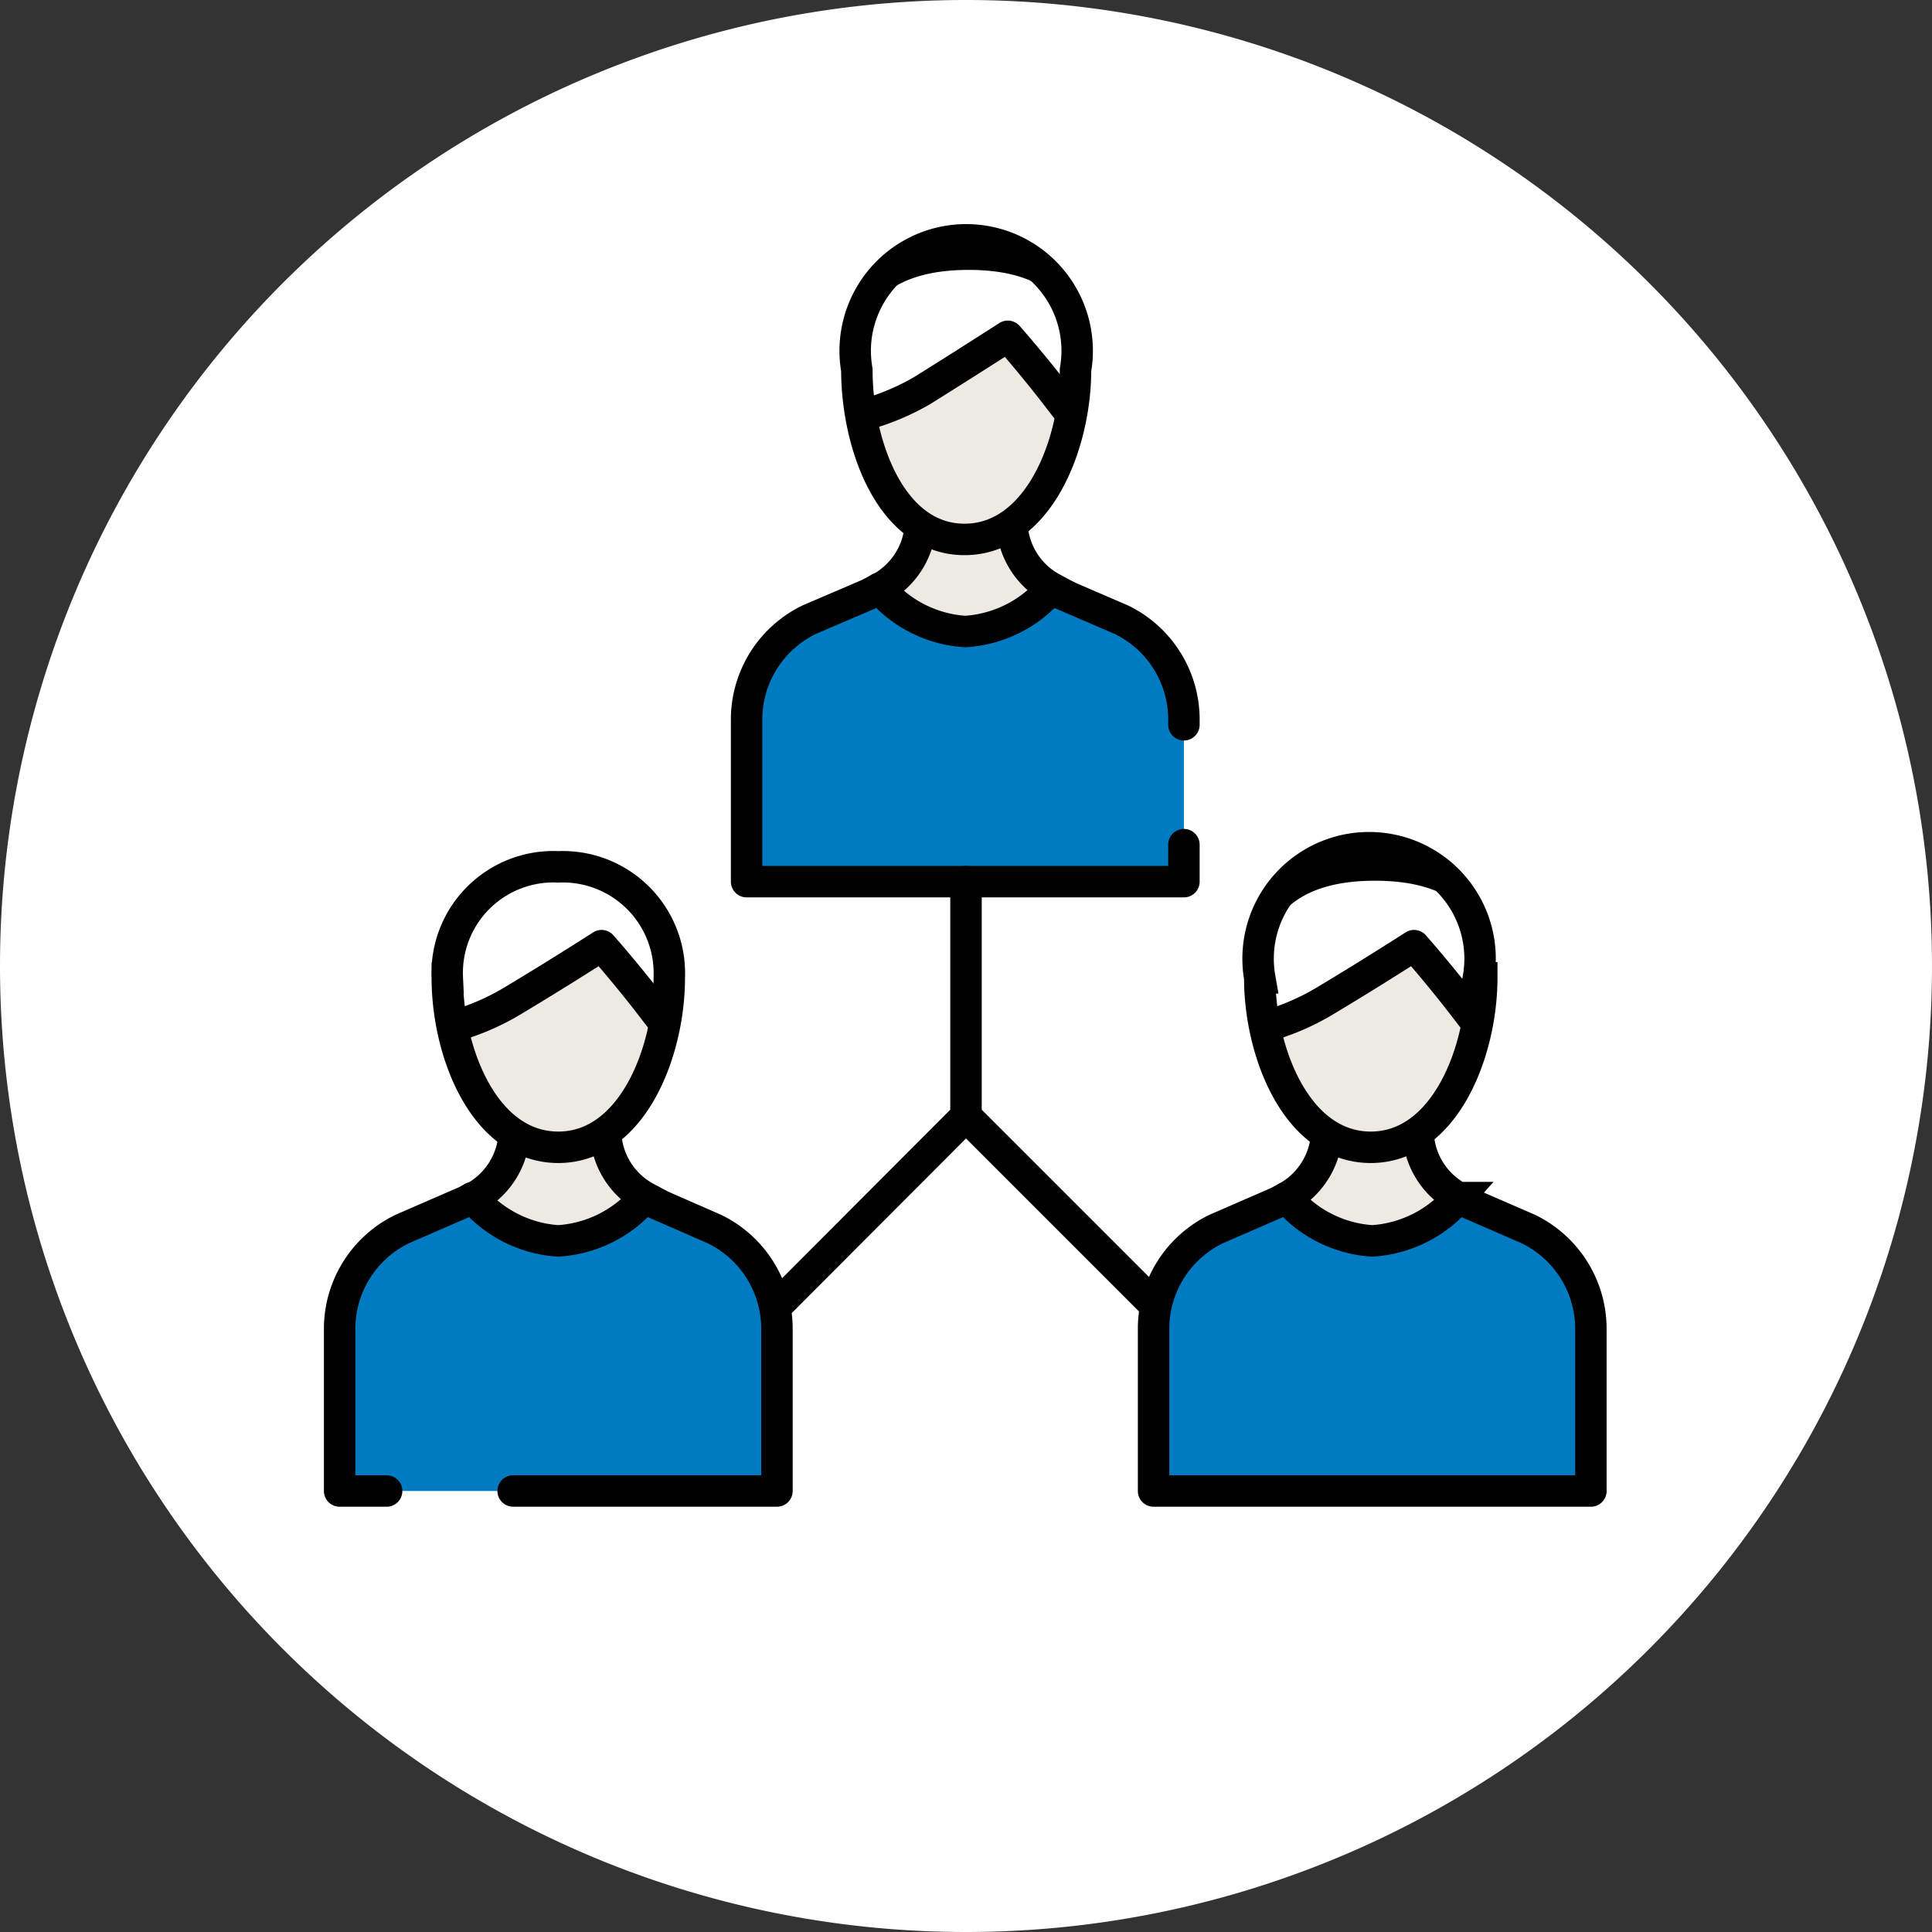 <svg xmlns="http://www.w3.org/2000/svg" xmlns:xlink="http://www.w3.org/1999/xlink" viewBox="0 0 52.22 52.22"><rect x="0" y="0" width="52.22" height="52.22" fill="#333333" stroke="none"/><defs><style>.cls-1,.cls-5,.cls-7{fill:none;}.cls-2{clip-path:url(#clip-path);}.cls-3{fill:#fff;}.cls-4{fill:#ede9e3;}.cls-5,.cls-7{stroke:#000;stroke-width:0.85px;}.cls-5{stroke-miterlimit:10;}.cls-6{fill:#007bc2;}.cls-7{stroke-linecap:round;stroke-linejoin:round;}.cls-8{clip-path:url(#clip-path-2);}.cls-9{clip-path:url(#clip-path-5);}.cls-10{clip-path:url(#clip-path-7);}</style><clipPath id="clip-path" transform="translate(0 0)"><rect class="cls-1" width="52.22" height="52.22"/></clipPath><clipPath id="clip-path-2" transform="translate(0 0)"><path class="cls-1" d="M23.16,10c0,2,1,4.58,2.95,4.58s3-2.56,3-4.58a3,3,0,1,0-5.91,0"/></clipPath><clipPath id="clip-path-5" transform="translate(0 0)"><path class="cls-1" d="M12.18,26.43c0,2,1,4.58,3,4.58s3-2.56,3-4.58a2.88,2.88,0,0,0-3-3,2.87,2.87,0,0,0-3,3"/></clipPath><clipPath id="clip-path-7" transform="translate(0 0)"><path class="cls-1" d="M34.14,26.43c0,2,1,4.58,3,4.58s3-2.56,3-4.58a3,3,0,1,0-5.91,0"/></clipPath></defs><g id="Layer_2" data-name="Layer 2"><g id="Layer_1-2" data-name="Layer 1"><g class="cls-2"><path class="cls-3" d="M26.11,52.22A26.11,26.11,0,1,0,0,26.11,26.11,26.11,0,0,0,26.11,52.22" transform="translate(0 0)"/><path class="cls-4" d="M27.36,14.29v-1H24.87v1a2.1,2.1,0,0,1-1.08,1.61c.48.55,1.36,2.87,2.32,2.87S28,16.45,28.44,15.9a2.08,2.08,0,0,1-1.08-1.61" transform="translate(0 0)"/><path class="cls-5" d="M27.36,14.29v-1H24.87v1a2.1,2.1,0,0,1-1.08,1.61c.48.55,1.36,2.87,2.32,2.87S28,16.45,28.44,15.9A2.08,2.08,0,0,1,27.36,14.29Z" transform="translate(0 0)"/><path class="cls-6" d="M32,19.59v-.18a3,3,0,0,0-1.69-2.66l-1.6-.69a2,2,0,0,1-.29-.16,3.33,3.33,0,0,1-2.33,1.17,3.31,3.31,0,0,1-2.32-1.17,2.69,2.69,0,0,1-.29.16l-1.61.69a3,3,0,0,0-1.69,2.66v4.42H32v-1" transform="translate(0 0)"/><path class="cls-7" d="M32,19.59v-.18a3,3,0,0,0-1.69-2.66l-1.6-.69a2,2,0,0,1-.29-.16,3.33,3.33,0,0,1-2.33,1.17,3.31,3.31,0,0,1-2.32-1.17,2.69,2.69,0,0,1-.29.16l-1.61.69a3,3,0,0,0-1.69,2.66v4.42H32v-1" transform="translate(0 0)"/><path class="cls-4" d="M29.07,10c0,2-1,4.58-3,4.58S23.16,12,23.16,10a3,3,0,1,1,5.91,0" transform="translate(0 0)"/></g><g class="cls-8"><path class="cls-3" d="M27.24,9.09s.63.71,1.31,1.59c.48.63.79,1,.79,1S31,6.87,26.18,6.87c-4.63,0-3.4,4.47-3.4,4.47a6.52,6.52,0,0,0,2.14-.78c1.17-.73,2.32-1.47,2.32-1.47" transform="translate(0 0)"/><path class="cls-7" d="M27.24,9.09s.63.71,1.31,1.59c.48.63.79,1,.79,1S31,6.87,26.18,6.87c-4.63,0-3.4,4.47-3.4,4.47a6.52,6.52,0,0,0,2.14-.78C26.09,9.83,27.24,9.09,27.24,9.09Z" transform="translate(0 0)"/></g><g class="cls-2"><path class="cls-5" d="M29.07,10c0,2-1,4.58-3,4.58S23.16,12,23.16,10a3,3,0,1,1,5.91,0Z" transform="translate(0 0)"/></g><path class="cls-7" d="M31.18,35.24l-5.07-5.07m0-6.34v6.34L21,35.29" transform="translate(0 0)"/><g class="cls-2"><path class="cls-4" d="M16.38,30.76v-1H13.89v1a2.1,2.1,0,0,1-1.08,1.61c.48.55,1.36,2.87,2.32,2.87s1.84-2.32,2.33-2.87a2.08,2.08,0,0,1-1.08-1.61" transform="translate(0 0)"/><path class="cls-5" d="M16.38,30.76v-1H13.89v1a2.1,2.1,0,0,1-1.08,1.61c.48.55,1.36,2.87,2.32,2.87s1.84-2.32,2.33-2.87A2.08,2.08,0,0,1,16.38,30.76Z" transform="translate(0 0)"/><path class="cls-6" d="M13.87,40.3H21V35.88a3,3,0,0,0-1.69-2.66l-1.6-.7a1.32,1.32,0,0,1-.29-.15,3.33,3.33,0,0,1-2.33,1.17,3.31,3.31,0,0,1-2.32-1.17,1.59,1.59,0,0,1-.29.15l-1.61.7a3,3,0,0,0-1.69,2.66V40.3h1.27" transform="translate(0 0)"/><path class="cls-7" d="M13.87,40.3H21V35.88a3,3,0,0,0-1.69-2.66l-1.6-.7a1.32,1.32,0,0,1-.29-.15,3.33,3.33,0,0,1-2.33,1.17,3.31,3.31,0,0,1-2.32-1.17,1.59,1.59,0,0,1-.29.15l-1.61.7a3,3,0,0,0-1.69,2.66V40.3h1.27" transform="translate(0 0)"/><path class="cls-4" d="M18.09,26.43c0,2-1,4.58-3,4.58s-3-2.56-3-4.58a2.87,2.87,0,0,1,3-3,2.88,2.88,0,0,1,3,3" transform="translate(0 0)"/></g><g class="cls-9"><path class="cls-3" d="M16.26,25.56s.63.71,1.31,1.59c.48.63.79,1,.79,1s1.69-4.77-3.16-4.77c-4.63,0-3.4,4.47-3.4,4.47A6.52,6.52,0,0,0,13.94,27c1.17-.73,2.32-1.47,2.32-1.47" transform="translate(0 0)"/><path class="cls-7" d="M16.26,25.56s.63.71,1.31,1.59c.48.63.79,1,.79,1s1.69-4.77-3.16-4.77c-4.63,0-3.4,4.47-3.4,4.47A6.52,6.52,0,0,0,13.94,27C15.11,26.3,16.26,25.56,16.26,25.56Z" transform="translate(0 0)"/></g><g class="cls-2"><path class="cls-5" d="M18.09,26.43c0,2-1,4.58-3,4.58s-3-2.56-3-4.58a2.87,2.87,0,0,1,3-3A2.88,2.88,0,0,1,18.09,26.43Z" transform="translate(0 0)"/><path class="cls-4" d="M38.34,30.76v-1H35.85v1a2.1,2.1,0,0,1-1.08,1.61c.48.55,1.36,2.87,2.32,2.87s1.84-2.32,2.33-2.87a2.08,2.08,0,0,1-1.08-1.61" transform="translate(0 0)"/><path class="cls-5" d="M38.34,30.76v-1H35.85v1a2.1,2.1,0,0,1-1.08,1.61c.48.55,1.36,2.87,2.32,2.87s1.84-2.32,2.33-2.87A2.08,2.08,0,0,1,38.34,30.76Z" transform="translate(0 0)"/><path class="cls-6" d="M31.18,40.3H43V35.88a3,3,0,0,0-1.69-2.66l-1.61-.7a1.51,1.51,0,0,1-.28-.15,3.33,3.33,0,0,1-2.33,1.17,3.31,3.31,0,0,1-2.32-1.17,1.59,1.59,0,0,1-.29.15l-1.61.7a3,3,0,0,0-1.69,2.66Z" transform="translate(0 0)"/><path class="cls-7" d="M31.18,40.3H43V35.88a3,3,0,0,0-1.69-2.66l-1.61-.7a1.51,1.51,0,0,1-.28-.15,3.33,3.33,0,0,1-2.33,1.17,3.31,3.31,0,0,1-2.32-1.17,1.59,1.59,0,0,1-.29.15l-1.61.7a3,3,0,0,0-1.69,2.66Z" transform="translate(0 0)"/><path class="cls-4" d="M40.05,26.43c0,2-1,4.58-3,4.58s-3-2.56-3-4.58a3,3,0,1,1,5.91,0" transform="translate(0 0)"/></g><g class="cls-10"><path class="cls-3" d="M38.22,25.56s.63.71,1.31,1.59c.48.63.79,1,.79,1s1.69-4.77-3.16-4.77c-4.63,0-3.4,4.47-3.4,4.47A6.52,6.52,0,0,0,35.9,27c1.17-.73,2.32-1.47,2.32-1.47" transform="translate(0 0)"/><path class="cls-7" d="M38.22,25.56s.63.71,1.31,1.59c.48.63.79,1,.79,1s1.69-4.77-3.16-4.77c-4.63,0-3.4,4.47-3.4,4.47A6.52,6.52,0,0,0,35.9,27C37.07,26.3,38.22,25.56,38.22,25.56Z" transform="translate(0 0)"/></g><g class="cls-2"><path class="cls-5" d="M40.05,26.43c0,2-1,4.58-3,4.58s-3-2.56-3-4.58a3,3,0,1,1,5.91,0Z" transform="translate(0 0)"/></g></g></g></svg>
